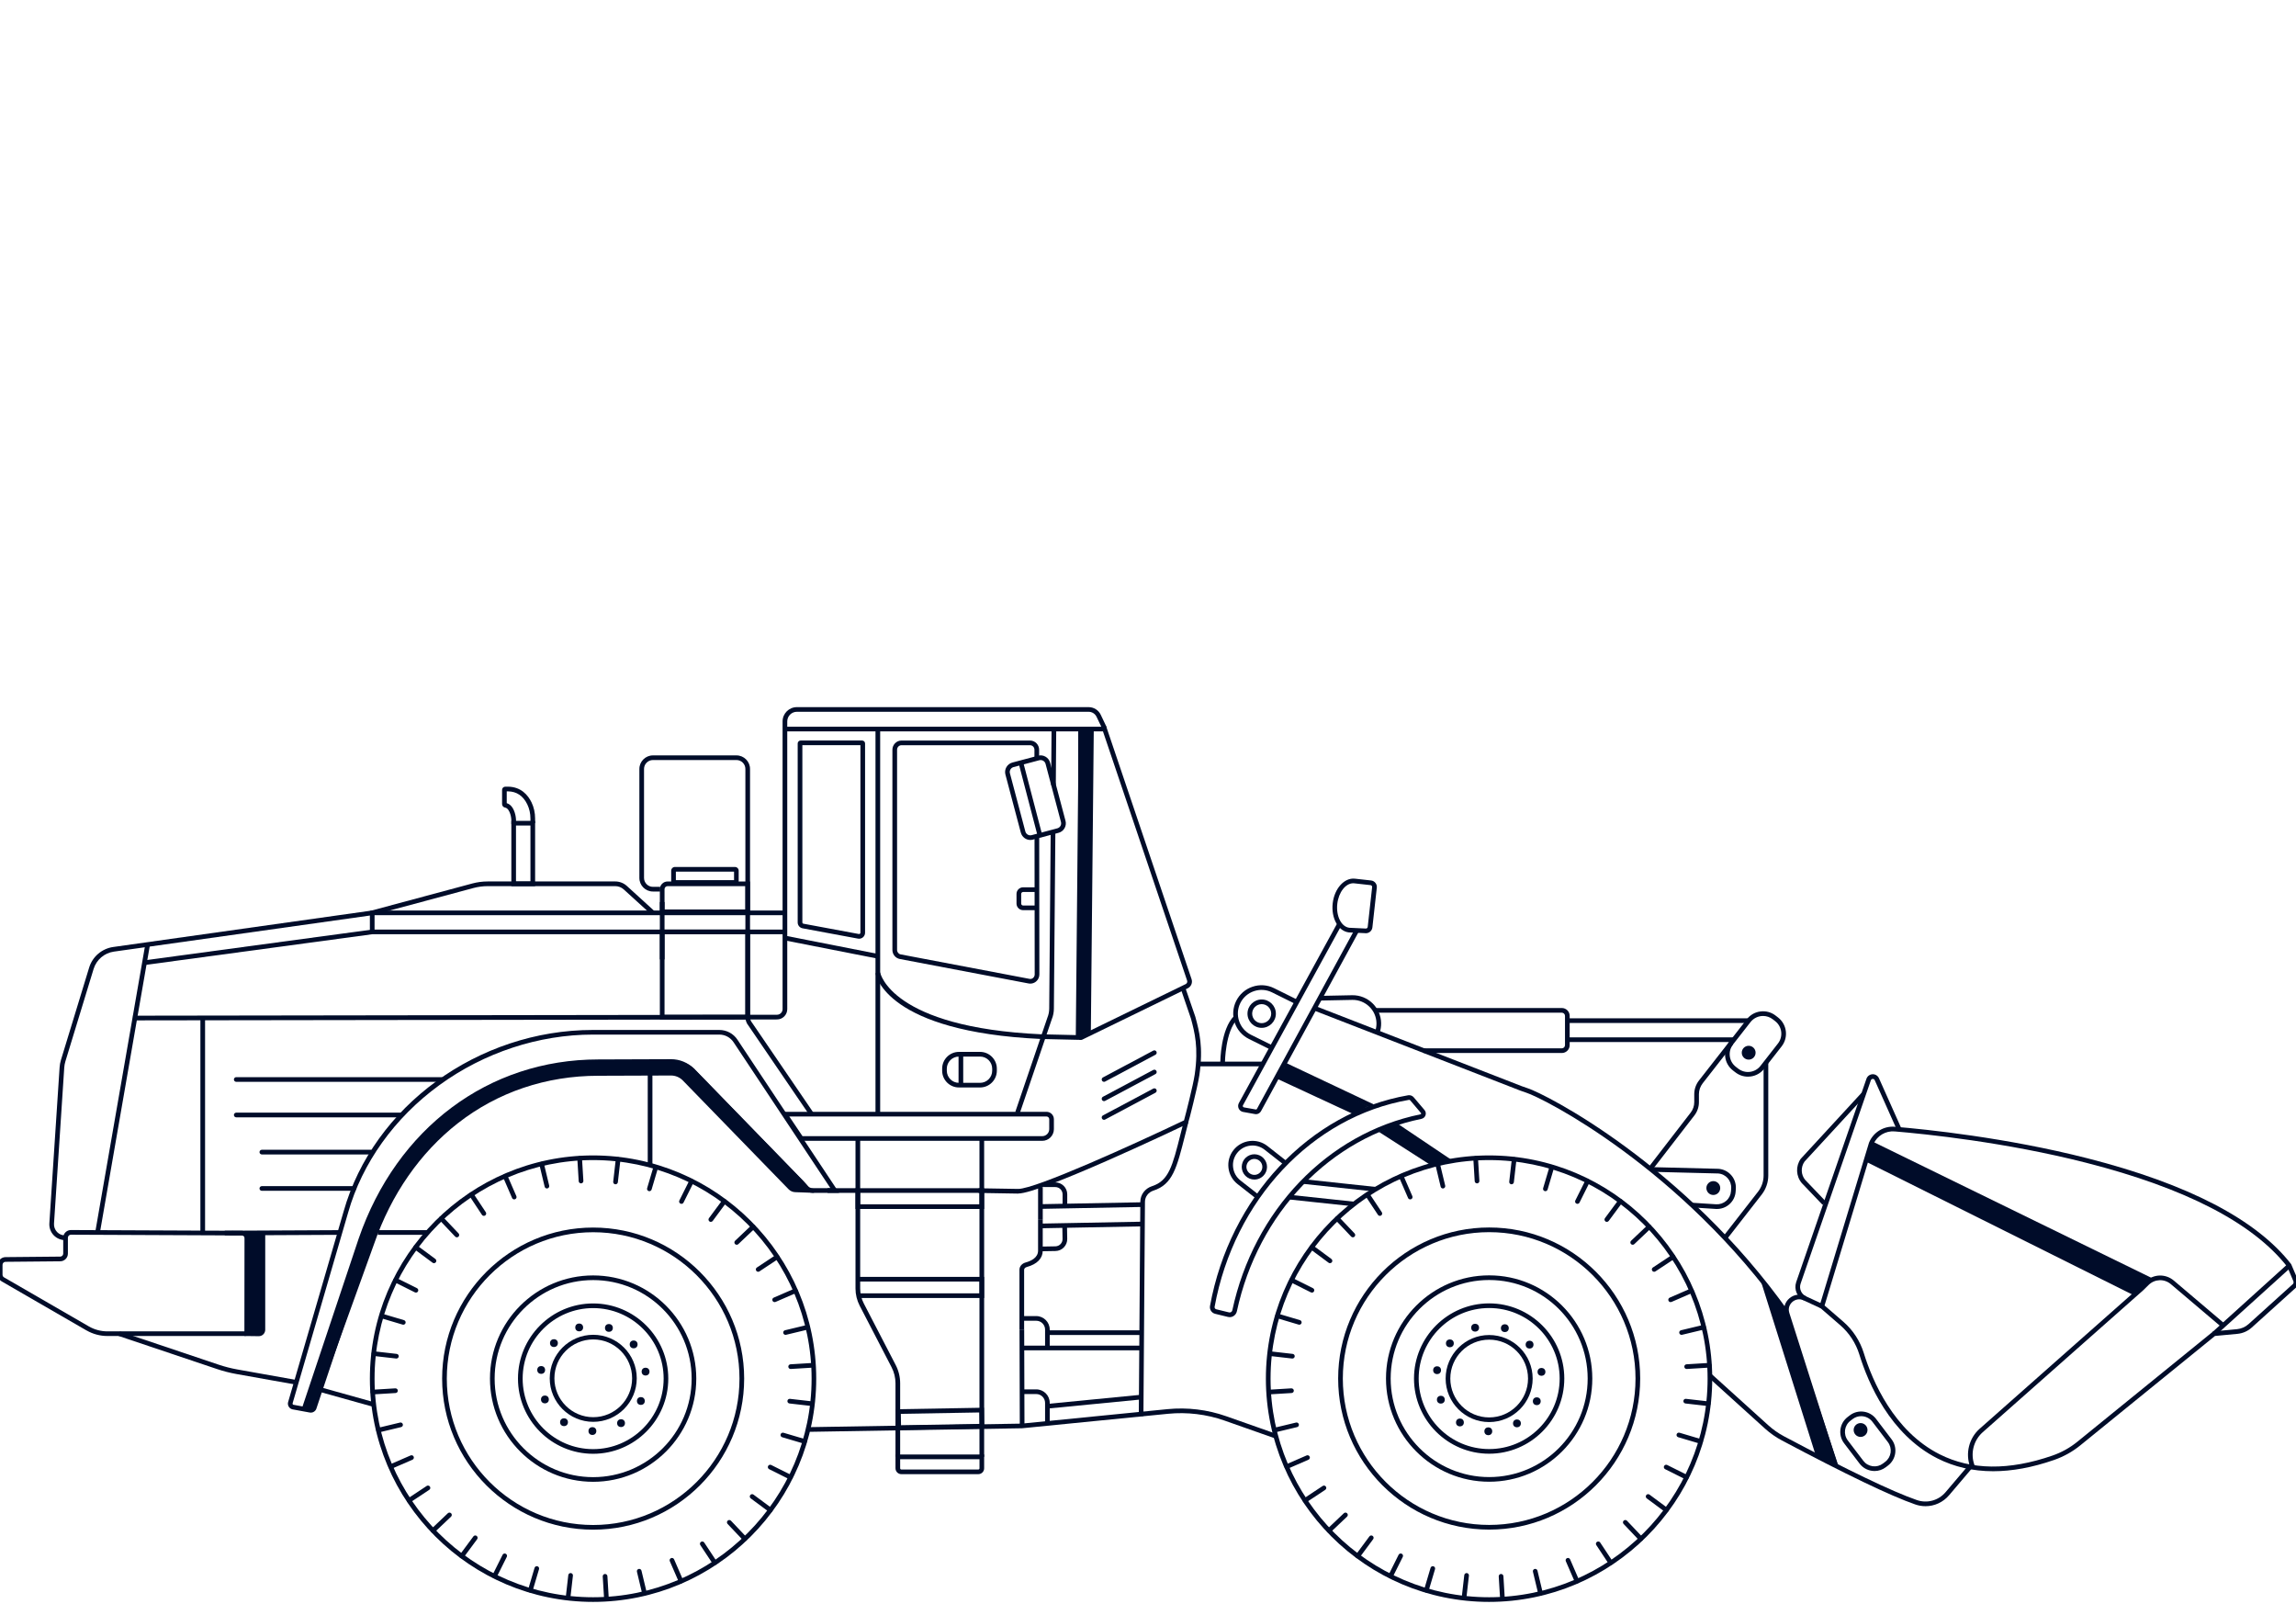 <?xml version="1.0" encoding="UTF-8"?>
<svg id="Layer_1" data-name="Layer 1" xmlns="http://www.w3.org/2000/svg" viewBox="0 0 982 686">
  <defs>
    <style>
      .cls-1 {
        fill: #000c29;
        stroke-width: 0px;
      }
    </style>
  </defs>
  <g>
    <g>
      <path class="cls-1" d="m158.2,589.48c0-52.63,42.82-95.45,95.45-95.45s95.45,42.82,95.45,95.45c0,52.63-42.82,95.45-95.45,95.45s-95.45-42.82-95.45-95.45Zm2,0c0,51.53,41.93,93.46,93.46,93.46,51.53,0,93.46-41.92,93.46-93.46,0-51.53-41.92-93.46-93.46-93.46-51.53,0-93.46,41.92-93.46,93.46Z"/>
      <g>
        <g id="_Radial_Repeat_" data-name="&amp;lt;Radial Repeat&amp;gt;">
          <path class="cls-1" d="m242.95,684.22c.5,0,.93-.38.99-.88l1.1-9.63c.06-.55-.33-1.04-.88-1.1-.54-.07-1.04.33-1.1.88l-1.1,9.63c-.06.55.33,1.04.88,1.1.04,0,.08,0,.11,0Z"/>
        </g>
        <g id="_Radial_Repeat_-2" data-name="&amp;lt;Radial Repeat&amp;gt;">
          <path class="cls-1" d="m259.38,684.66s.04,0,.06,0c.55-.03.97-.51.94-1.06l-.59-9.67c-.03-.55-.51-.96-1.06-.94-.55.03-.97.51-.94,1.06l.59,9.67c.03.53.47.94,1,.94Z"/>
        </g>
        <g id="_Radial_Repeat_-3" data-name="&amp;lt;Radial Repeat&amp;gt;">
          <path class="cls-1" d="m275.65,682.23c.08,0,.16,0,.23-.03.54-.13.87-.67.74-1.2l-2.26-9.42c-.13-.54-.67-.86-1.2-.74-.54.13-.87.67-.74,1.2l2.26,9.42c.11.46.52.77.97.77Z"/>
        </g>
        <g id="_Radial_Repeat_-4" data-name="&amp;lt;Radial Repeat&amp;gt;">
          <path class="cls-1" d="m291.25,677.02c.13,0,.27-.03.4-.08.51-.22.74-.81.52-1.31l-3.86-8.89c-.22-.51-.81-.74-1.31-.52-.51.22-.74.81-.52,1.31l3.86,8.89c.16.38.53.6.92.6Z"/>
        </g>
        <g id="_Radial_Repeat_-5" data-name="&amp;lt;Radial Repeat&amp;gt;">
          <path class="cls-1" d="m305.71,669.17c.19,0,.38-.05.55-.17.46-.3.59-.92.28-1.38l-5.35-8.08c-.3-.46-.92-.59-1.38-.28-.46.3-.59.92-.28,1.38l5.35,8.08c.19.29.51.45.83.45Z"/>
        </g>
        <g id="_Radial_Repeat_-6" data-name="&amp;lt;Radial Repeat&amp;gt;">
          <path class="cls-1" d="m318.58,658.94c.25,0,.49-.09.69-.27.4-.38.42-1.01.04-1.41l-6.67-7.03c-.38-.4-1.01-.42-1.41-.04-.4.38-.42,1.01-.04,1.41l6.67,7.03c.2.21.46.31.72.31Z"/>
        </g>
        <g id="_Radial_Repeat_-7" data-name="&amp;lt;Radial Repeat&amp;gt;">
          <path class="cls-1" d="m329.48,646.63c.31,0,.61-.14.8-.4.33-.44.23-1.07-.21-1.4l-7.79-5.77c-.44-.33-1.07-.24-1.4.21-.33.44-.23,1.07.21,1.4l7.79,5.77c.18.13.39.2.59.2Z"/>
        </g>
        <g id="_Radial_Repeat_-8" data-name="&amp;lt;Radial Repeat&amp;gt;">
          <path class="cls-1" d="m338.08,632.61c.37,0,.72-.2.89-.55.25-.49.05-1.09-.45-1.34l-8.67-4.33c-.49-.25-1.09-.05-1.34.45-.25.49-.05,1.09.45,1.34l8.67,4.33c.14.07.29.11.44.11Z"/>
        </g>
        <g id="_Radial_Repeat_-9" data-name="&amp;lt;Radial Repeat&amp;gt;">
          <path class="cls-1" d="m344.11,617.31c.43,0,.83-.28.96-.71.16-.53-.14-1.08-.67-1.24l-9.29-2.75c-.53-.16-1.08.15-1.24.67s.14,1.08.67,1.24l9.29,2.75c.09.03.19.04.28.04Z"/>
        </g>
        <g id="_Radial_Repeat_-10" data-name="&amp;lt;Radial Repeat&amp;gt;">
          <path class="cls-1" d="m347.4,601.19c.5,0,.93-.38.99-.88.06-.55-.33-1.04-.88-1.1l-9.63-1.1c-.54-.07-1.04.33-1.1.88-.06.55.33,1.04.88,1.1l9.63,1.1s.08,0,.11,0Z"/>
        </g>
        <g id="_Radial_Repeat_-11" data-name="&amp;lt;Radial Repeat&amp;gt;">
          <path class="cls-1" d="m338.16,585.34s.04,0,.06,0l9.67-.59c.55-.03.97-.51.94-1.06-.03-.55-.51-.96-1.06-.94l-9.67.59c-.55.03-.97.51-.94,1.06.03.53.47.94,1,.94Z"/>
        </g>
        <g id="_Radial_Repeat_-12" data-name="&amp;lt;Radial Repeat&amp;gt;">
          <path class="cls-1" d="m335.98,570.75c.08,0,.16,0,.23-.03l9.42-2.26c.54-.13.87-.67.74-1.2-.13-.54-.67-.86-1.2-.74l-9.42,2.26c-.54.13-.87.67-.74,1.2.11.46.52.77.97.77Z"/>
        </g>
        <g id="_Radial_Repeat_-13" data-name="&amp;lt;Radial Repeat&amp;gt;">
          <path class="cls-1" d="m331.31,556.75c.13,0,.27-.03.4-.08l8.89-3.86c.51-.22.74-.81.52-1.31-.22-.51-.81-.74-1.31-.52l-8.89,3.86c-.51.22-.74.81-.52,1.31.16.38.53.6.92.6Z"/>
        </g>
        <g id="_Radial_Repeat_-14" data-name="&amp;lt;Radial Repeat&amp;gt;">
          <path class="cls-1" d="m324.27,543.78c.19,0,.38-.05.55-.17l8.08-5.35c.46-.3.59-.92.28-1.38s-.92-.59-1.38-.28l-8.08,5.35c-.46.3-.59.92-.28,1.38.19.29.51.45.83.45Z"/>
        </g>
        <g id="_Radial_Repeat_-15" data-name="&amp;lt;Radial Repeat&amp;gt;">
          <path class="cls-1" d="m315.09,532.23c.25,0,.49-.09.69-.27l7.03-6.67c.4-.38.42-1.01.04-1.41-.38-.4-1.01-.42-1.41-.04l-7.03,6.67c-.4.38-.42,1.01-.04,1.41.2.21.46.31.72.31Z"/>
        </g>
        <g id="_Radial_Repeat_-16" data-name="&amp;lt;Radial Repeat&amp;gt;">
          <path class="cls-1" d="m304.03,522.44c.31,0,.61-.14.8-.4l5.77-7.79c.33-.44.23-1.07-.21-1.4-.44-.33-1.07-.24-1.4.21l-5.77,7.79c-.33.44-.23,1.07.21,1.4.18.13.39.2.59.2Z"/>
        </g>
        <g id="_Radial_Repeat_-17" data-name="&amp;lt;Radial Repeat&amp;gt;">
          <path class="cls-1" d="m291.46,514.73c.37,0,.72-.2.89-.55l4.33-8.67c.25-.49.05-1.09-.45-1.34-.49-.25-1.09-.04-1.34.45l-4.33,8.67c-.25.49-.05,1.09.45,1.34.14.07.29.11.44.11Z"/>
        </g>
        <g id="_Radial_Repeat_-18" data-name="&amp;lt;Radial Repeat&amp;gt;">
          <path class="cls-1" d="m277.73,509.32c.43,0,.83-.28.96-.71l2.75-9.29c.16-.53-.14-1.08-.67-1.24-.53-.16-1.08.15-1.24.67l-2.75,9.29c-.16.53.14,1.08.67,1.24.09.03.19.04.28.04Z"/>
        </g>
        <g id="_Radial_Repeat_-19" data-name="&amp;lt;Radial Repeat&amp;gt;">
          <path class="cls-1" d="m263.27,506.37c.5,0,.93-.38.99-.88l1.1-9.63c.06-.55-.33-1.04-.88-1.1-.55-.07-1.04.33-1.11.88l-1.1,9.63c-.06.55.33,1.04.88,1.1.04,0,.08,0,.12,0Z"/>
        </g>
        <g id="_Radial_Repeat_-20" data-name="&amp;lt;Radial Repeat&amp;gt;">
          <path class="cls-1" d="m248.51,505.98s.04,0,.06,0c.55-.03.97-.51.94-1.06l-.59-9.67c-.03-.55-.52-.96-1.06-.94-.55.03-.97.51-.94,1.06l.59,9.67c.03.53.47.94,1,.94Z"/>
        </g>
        <g id="_Radial_Repeat_-21" data-name="&amp;lt;Radial Repeat&amp;gt;">
          <path class="cls-1" d="m233.92,508.16c.08,0,.16,0,.23-.03.54-.13.87-.67.74-1.2l-2.26-9.42c-.13-.54-.67-.86-1.2-.74-.54.13-.87.67-.74,1.2l2.26,9.42c.11.46.52.77.97.77Z"/>
        </g>
        <g id="_Radial_Repeat_-22" data-name="&amp;lt;Radial Repeat&amp;gt;">
          <path class="cls-1" d="m219.93,512.83c.13,0,.27-.03.4-.08.51-.22.74-.81.52-1.31l-3.86-8.89c-.22-.51-.81-.74-1.31-.52-.51.22-.74.81-.52,1.31l3.86,8.89c.16.38.53.6.92.6Z"/>
        </g>
        <g id="_Radial_Repeat_-23" data-name="&amp;lt;Radial Repeat&amp;gt;">
          <path class="cls-1" d="m206.95,519.87c.19,0,.38-.05.55-.17.46-.3.59-.92.28-1.38l-5.35-8.08c-.3-.46-.92-.59-1.38-.28-.46.3-.59.92-.28,1.38l5.35,8.08c.19.29.51.45.83.45Z"/>
        </g>
        <g id="_Radial_Repeat_-24" data-name="&amp;lt;Radial Repeat&amp;gt;">
          <path class="cls-1" d="m195.4,529.05c.25,0,.49-.09.69-.27.4-.38.42-1.01.04-1.41l-6.67-7.03c-.38-.4-1.01-.42-1.41-.04-.4.38-.42,1.01-.04,1.41l6.67,7.03c.2.21.46.31.72.31Z"/>
        </g>
        <g id="_Radial_Repeat_-25" data-name="&amp;lt;Radial Repeat&amp;gt;">
          <path class="cls-1" d="m185.62,540.1c.31,0,.61-.14.8-.4.33-.44.23-1.07-.21-1.4l-7.79-5.77c-.44-.33-1.07-.24-1.4.21-.33.44-.23,1.07.21,1.4l7.79,5.77c.18.13.39.2.59.2Z"/>
        </g>
        <g id="_Radial_Repeat_-26" data-name="&amp;lt;Radial Repeat&amp;gt;">
          <path class="cls-1" d="m177.9,552.68c.37,0,.72-.2.89-.55.25-.49.05-1.09-.45-1.34l-8.67-4.33c-.49-.25-1.09-.04-1.34.45-.25.49-.05,1.09.45,1.34l8.67,4.33c.14.07.29.11.44.11Z"/>
        </g>
        <g id="_Radial_Repeat_-27" data-name="&amp;lt;Radial Repeat&amp;gt;">
          <path class="cls-1" d="m172.49,566.41c.43,0,.83-.28.96-.71.16-.53-.14-1.08-.67-1.24l-9.29-2.76c-.53-.16-1.08.15-1.24.67s.14,1.08.67,1.24l9.29,2.76c.09.03.19.04.28.04Z"/>
        </g>
        <g id="_Radial_Repeat_-28" data-name="&amp;lt;Radial Repeat&amp;gt;">
          <path class="cls-1" d="m169.55,580.87c.5,0,.93-.38.99-.88.06-.55-.33-1.04-.88-1.1l-9.63-1.1c-.55-.07-1.04.33-1.11.88-.06.55.33,1.04.88,1.1l9.63,1.1s.08,0,.12,0Z"/>
        </g>
        <g id="_Radial_Repeat_-29" data-name="&amp;lt;Radial Repeat&amp;gt;">
          <path class="cls-1" d="m159.48,596.21s.04,0,.06,0l9.67-.59c.55-.03.97-.51.94-1.06-.03-.55-.52-.95-1.06-.94l-9.67.59c-.55.03-.97.51-.94,1.06.03.53.47.94,1,.94Z"/>
        </g>
        <g id="_Radial_Repeat_-30" data-name="&amp;lt;Radial Repeat&amp;gt;">
          <path class="cls-1" d="m161.91,612.48c.08,0,.16,0,.23-.03l9.42-2.26c.54-.13.87-.67.74-1.2-.13-.54-.67-.86-1.2-.74l-9.42,2.26c-.54.13-.87.67-.74,1.2.11.46.52.77.97.77Z"/>
        </g>
        <g id="_Radial_Repeat_-31" data-name="&amp;lt;Radial Repeat&amp;gt;">
          <path class="cls-1" d="m167.12,628.08c.13,0,.27-.03.4-.08l8.89-3.86c.51-.22.74-.81.52-1.31-.22-.51-.81-.74-1.31-.52l-8.89,3.86c-.51.22-.74.81-.52,1.31.16.38.53.6.92.6Z"/>
        </g>
        <g id="_Radial_Repeat_-32" data-name="&amp;lt;Radial Repeat&amp;gt;">
          <path class="cls-1" d="m174.97,642.53c.19,0,.38-.05.55-.17l8.08-5.35c.46-.3.59-.92.28-1.38-.3-.46-.92-.59-1.38-.28l-8.08,5.35c-.46.3-.59.92-.28,1.38.19.29.51.45.83.45Z"/>
        </g>
        <g id="_Radial_Repeat_-33" data-name="&amp;lt;Radial Repeat&amp;gt;">
          <path class="cls-1" d="m185.2,655.41c.25,0,.49-.09.69-.27l7.03-6.67c.4-.38.42-1.01.04-1.41-.38-.4-1.01-.42-1.41-.04l-7.03,6.67c-.4.38-.42,1.01-.04,1.41.2.21.46.31.72.31Z"/>
        </g>
        <g id="_Radial_Repeat_-34" data-name="&amp;lt;Radial Repeat&amp;gt;">
          <path class="cls-1" d="m197.51,666.31c.31,0,.61-.14.8-.4l5.77-7.79c.33-.44.23-1.07-.21-1.4-.44-.33-1.07-.24-1.4.21l-5.77,7.79c-.33.44-.23,1.07.21,1.4.18.13.39.2.59.2Z"/>
        </g>
        <g id="_Radial_Repeat_-35" data-name="&amp;lt;Radial Repeat&amp;gt;">
          <path class="cls-1" d="m211.53,674.9c.37,0,.72-.2.89-.55l4.33-8.67c.25-.49.05-1.09-.45-1.34-.49-.25-1.09-.05-1.34.45l-4.33,8.67c-.25.49-.05,1.09.45,1.34.14.07.29.11.44.11Z"/>
        </g>
        <g id="_Radial_Repeat_-36" data-name="&amp;lt;Radial Repeat&amp;gt;">
          <path class="cls-1" d="m226.83,680.94c.43,0,.83-.28.96-.71l2.75-9.29c.16-.53-.14-1.08-.67-1.24-.53-.16-1.08.15-1.24.67l-2.75,9.29c-.16.53.14,1.08.67,1.24.09.03.19.04.28.04Z"/>
        </g>
      </g>
    </g>
    <g>
      <path class="cls-1" d="m221.54,589.46c0-17.72,14.42-32.14,32.14-32.14,17.72,0,32.14,14.42,32.14,32.14,0,17.72-14.42,32.14-32.14,32.14-17.72,0-32.14-14.42-32.14-32.14Zm2,0c0,16.62,13.52,30.15,30.15,30.15s30.15-13.52,30.15-30.15c0-16.62-13.52-30.15-30.15-30.15s-30.15,13.52-30.15,30.15Z"/>
      <path class="cls-1" d="m235.12,589.33c0-10.26,8.35-18.61,18.61-18.61,10.26,0,18.61,8.35,18.61,18.61s-8.35,18.61-18.61,18.61c-10.26,0-18.61-8.35-18.61-18.61Zm2,0c0,9.16,7.45,16.62,16.62,16.62,9.16,0,16.62-7.45,16.62-16.62s-7.45-16.62-16.62-16.62-16.62,7.45-16.62,16.62Z"/>
      <g>
        <g id="_Radial_Repeat_-37" data-name="&amp;lt;Radial Repeat&amp;gt;">
          <circle class="cls-1" cx="253.37" cy="611.88" r="1.68"/>
        </g>
        <g id="_Radial_Repeat_-38" data-name="&amp;lt;Radial Repeat&amp;gt;">
          <circle class="cls-1" cx="265.62" cy="608.5" r="1.68"/>
        </g>
        <g id="_Radial_Repeat_-39" data-name="&amp;lt;Radial Repeat&amp;gt;">
          <circle class="cls-1" cx="274.1" cy="599.03" r="1.68"/>
        </g>
        <g id="_Radial_Repeat_-40" data-name="&amp;lt;Radial Repeat&amp;gt;">
          <circle class="cls-1" cx="276.11" cy="586.47" r="1.68"/>
        </g>
        <g id="_Radial_Repeat_-41" data-name="&amp;lt;Radial Repeat&amp;gt;">
          <circle class="cls-1" cx="271.01" cy="574.83" r="1.68"/>
        </g>
        <g id="_Radial_Repeat_-42" data-name="&amp;lt;Radial Repeat&amp;gt;">
          <circle class="cls-1" cx="260.43" cy="567.79" r="1.68"/>
        </g>
        <g id="_Radial_Repeat_-43" data-name="&amp;lt;Radial Repeat&amp;gt;">
          <circle class="cls-1" cx="247.72" cy="567.58" r="1.68"/>
        </g>
        <g id="_Radial_Repeat_-44" data-name="&amp;lt;Radial Repeat&amp;gt;">
          <circle class="cls-1" cx="236.92" cy="574.28" r="1.68"/>
        </g>
        <g id="_Radial_Repeat_-45" data-name="&amp;lt;Radial Repeat&amp;gt;">
          <circle class="cls-1" cx="231.46" cy="585.76" r="1.68"/>
        </g>
        <g id="_Radial_Repeat_-46" data-name="&amp;lt;Radial Repeat&amp;gt;">
          <circle class="cls-1" cx="233.06" cy="598.37" r="1.68"/>
        </g>
        <g id="_Radial_Repeat_-47" data-name="&amp;lt;Radial Repeat&amp;gt;">
          <circle class="cls-1" cx="241.23" cy="608.1" r="1.68"/>
        </g>
      </g>
      <path class="cls-1" d="m209.56,589.46c0-24.33,19.79-44.12,44.12-44.12s44.12,19.79,44.12,44.12c0,24.33-19.79,44.12-44.12,44.12s-44.12-19.79-44.12-44.12Zm2,0c0,23.23,18.9,42.13,42.13,42.13s42.13-18.9,42.13-42.13c0-23.23-18.9-42.13-42.13-42.13s-42.13,18.9-42.13,42.13Z"/>
    </g>
    <path class="cls-1" d="m189.1,589.46c0-35.61,28.97-64.59,64.59-64.59,35.61,0,64.59,28.97,64.59,64.59,0,35.61-28.97,64.59-64.59,64.59-35.61,0-64.59-28.97-64.59-64.59Zm2,0c0,34.51,28.08,62.59,62.59,62.59,34.51,0,62.59-28.08,62.59-62.59,0-34.51-28.08-62.59-62.59-62.59-34.51,0-62.59,28.08-62.59,62.59Z"/>
  </g>
  <g>
    <g>
      <path class="cls-1" d="m541.42,589.48c0-52.63,42.82-95.45,95.45-95.45,52.63,0,95.45,42.82,95.45,95.45s-42.82,95.45-95.45,95.45-95.45-42.82-95.45-95.45Zm2,0c0,51.53,41.92,93.46,93.46,93.46,51.53,0,93.46-41.92,93.46-93.46,0-51.53-41.92-93.46-93.46-93.46-51.53,0-93.46,41.92-93.46,93.46Z"/>
      <g>
        <g id="_Radial_Repeat_-48" data-name="&amp;lt;Radial Repeat&amp;gt;">
          <path class="cls-1" d="m626.17,684.22c.5,0,.93-.38.99-.88l1.1-9.63c.06-.55-.33-1.04-.88-1.1-.54-.07-1.04.33-1.11.88l-1.1,9.63c-.06.55.33,1.04.88,1.1.04,0,.08,0,.12,0Z"/>
        </g>
        <g id="_Radial_Repeat_-49" data-name="&amp;lt;Radial Repeat&amp;gt;">
          <path class="cls-1" d="m642.6,684.66s.04,0,.06,0c.55-.03.97-.51.94-1.06l-.59-9.67c-.03-.55-.52-.96-1.06-.94-.55.03-.97.51-.94,1.06l.59,9.67c.03.53.47.94,1,.94Z"/>
        </g>
        <g id="_Radial_Repeat_-50" data-name="&amp;lt;Radial Repeat&amp;gt;">
          <path class="cls-1" d="m658.87,682.23c.08,0,.16,0,.23-.03.54-.13.87-.67.74-1.2l-2.26-9.42c-.13-.54-.67-.86-1.2-.74-.54.13-.87.67-.74,1.2l2.26,9.42c.11.46.52.77.97.77Z"/>
        </g>
        <g id="_Radial_Repeat_-51" data-name="&amp;lt;Radial Repeat&amp;gt;">
          <path class="cls-1" d="m674.47,677.02c.13,0,.27-.03.4-.08.51-.22.74-.81.52-1.31l-3.86-8.89c-.22-.51-.81-.74-1.31-.52-.51.22-.74.81-.52,1.31l3.86,8.89c.16.38.53.6.92.6Z"/>
        </g>
        <g id="_Radial_Repeat_-52" data-name="&amp;lt;Radial Repeat&amp;gt;">
          <path class="cls-1" d="m688.92,669.17c.19,0,.38-.05.55-.17.46-.3.59-.92.28-1.38l-5.35-8.08c-.3-.46-.92-.59-1.38-.28-.46.3-.59.92-.28,1.38l5.35,8.08c.19.29.51.45.83.45Z"/>
        </g>
        <g id="_Radial_Repeat_-53" data-name="&amp;lt;Radial Repeat&amp;gt;">
          <path class="cls-1" d="m701.8,658.94c.25,0,.49-.09.69-.27.4-.38.42-1.01.04-1.41l-6.67-7.03c-.38-.4-1.01-.42-1.41-.04-.4.38-.42,1.01-.04,1.41l6.67,7.03c.2.21.46.31.72.31Z"/>
        </g>
        <g id="_Radial_Repeat_-54" data-name="&amp;lt;Radial Repeat&amp;gt;">
          <path class="cls-1" d="m712.7,646.63c.31,0,.61-.14.8-.4.33-.44.23-1.07-.21-1.4l-7.79-5.77c-.44-.33-1.07-.24-1.4.21-.33.44-.23,1.07.21,1.4l7.79,5.77c.18.13.39.2.59.2Z"/>
        </g>
        <g id="_Radial_Repeat_-55" data-name="&amp;lt;Radial Repeat&amp;gt;">
          <path class="cls-1" d="m721.3,632.61c.37,0,.72-.2.89-.55.25-.49.05-1.09-.45-1.34l-8.67-4.33c-.49-.25-1.09-.05-1.34.45s-.05,1.09.45,1.34l8.67,4.33c.14.07.29.11.44.11Z"/>
        </g>
        <g id="_Radial_Repeat_-56" data-name="&amp;lt;Radial Repeat&amp;gt;">
          <path class="cls-1" d="m727.33,617.31c.43,0,.83-.28.96-.71.16-.53-.14-1.08-.67-1.24l-9.29-2.76c-.53-.16-1.08.15-1.24.67s.14,1.08.67,1.24l9.29,2.76c.09.03.19.04.28.04Z"/>
        </g>
        <g id="_Radial_Repeat_-57" data-name="&amp;lt;Radial Repeat&amp;gt;">
          <path class="cls-1" d="m730.61,601.19c.5,0,.93-.38.99-.88.06-.55-.33-1.04-.88-1.1l-9.63-1.1c-.55-.07-1.04.33-1.1.88-.06.55.33,1.04.88,1.1l9.63,1.1s.08,0,.11,0Z"/>
        </g>
        <g id="_Radial_Repeat_-58" data-name="&amp;lt;Radial Repeat&amp;gt;">
          <path class="cls-1" d="m721.38,585.34s.04,0,.06,0l9.67-.59c.55-.03.97-.51.94-1.06-.03-.55-.51-.96-1.06-.94l-9.67.59c-.55.03-.97.51-.94,1.06.03.53.47.94,1,.94Z"/>
        </g>
        <g id="_Radial_Repeat_-59" data-name="&amp;lt;Radial Repeat&amp;gt;">
          <path class="cls-1" d="m719.2,570.75c.08,0,.16,0,.23-.03l9.42-2.26c.54-.13.87-.67.74-1.2-.13-.54-.67-.86-1.2-.74l-9.42,2.26c-.54.13-.87.67-.74,1.2.11.46.52.77.97.77Z"/>
        </g>
        <g id="_Radial_Repeat_-60" data-name="&amp;lt;Radial Repeat&amp;gt;">
          <path class="cls-1" d="m714.52,556.75c.13,0,.27-.03.4-.08l8.89-3.86c.51-.22.74-.81.52-1.31-.22-.51-.81-.74-1.31-.52l-8.89,3.86c-.51.22-.74.81-.52,1.31.16.38.53.6.92.6Z"/>
        </g>
        <g id="_Radial_Repeat_-61" data-name="&amp;lt;Radial Repeat&amp;gt;">
          <path class="cls-1" d="m707.49,543.78c.19,0,.38-.05.55-.17l8.08-5.34c.46-.3.59-.92.28-1.38-.3-.46-.92-.59-1.38-.28l-8.08,5.34c-.46.3-.59.92-.28,1.38.19.29.51.45.83.45Z"/>
        </g>
        <g id="_Radial_Repeat_-62" data-name="&amp;lt;Radial Repeat&amp;gt;">
          <path class="cls-1" d="m698.3,532.23c.25,0,.49-.09.69-.27l7.03-6.67c.4-.38.42-1.01.04-1.41-.38-.4-1.01-.42-1.41-.04l-7.03,6.67c-.4.38-.42,1.01-.04,1.41.2.21.46.31.72.31Z"/>
        </g>
        <g id="_Radial_Repeat_-63" data-name="&amp;lt;Radial Repeat&amp;gt;">
          <path class="cls-1" d="m687.25,522.44c.31,0,.61-.14.8-.4l5.77-7.79c.33-.44.23-1.07-.21-1.4-.44-.33-1.07-.24-1.4.21l-5.77,7.79c-.33.44-.23,1.07.21,1.4.18.13.39.2.59.2Z"/>
        </g>
        <g id="_Radial_Repeat_-64" data-name="&amp;lt;Radial Repeat&amp;gt;">
          <path class="cls-1" d="m674.67,514.73c.37,0,.72-.2.89-.55l4.33-8.67c.25-.49.05-1.09-.45-1.34-.49-.25-1.09-.04-1.34.45l-4.33,8.67c-.25.49-.05,1.09.45,1.34.14.07.29.11.44.11Z"/>
        </g>
        <g id="_Radial_Repeat_-65" data-name="&amp;lt;Radial Repeat&amp;gt;">
          <path class="cls-1" d="m660.95,509.32c.43,0,.83-.28.96-.71l2.75-9.29c.16-.53-.14-1.08-.67-1.24-.53-.16-1.08.15-1.24.67l-2.75,9.29c-.16.53.14,1.08.67,1.24.09.03.19.04.28.04Z"/>
        </g>
        <g id="_Radial_Repeat_-66" data-name="&amp;lt;Radial Repeat&amp;gt;">
          <path class="cls-1" d="m646.49,506.37c.5,0,.93-.38.99-.88l1.1-9.63c.06-.55-.33-1.04-.88-1.1-.54-.07-1.04.33-1.1.88l-1.1,9.63c-.06.55.33,1.04.88,1.1.04,0,.08,0,.11,0Z"/>
        </g>
        <g id="_Radial_Repeat_-67" data-name="&amp;lt;Radial Repeat&amp;gt;">
          <path class="cls-1" d="m631.73,505.98s.04,0,.06,0c.55-.03.97-.51.94-1.06l-.59-9.67c-.03-.55-.51-.96-1.06-.94-.55.03-.97.51-.94,1.06l.59,9.67c.03.53.47.94,1,.94Z"/>
        </g>
        <g id="_Radial_Repeat_-68" data-name="&amp;lt;Radial Repeat&amp;gt;">
          <path class="cls-1" d="m617.14,508.16c.08,0,.16,0,.23-.03.54-.13.87-.67.74-1.2l-2.26-9.42c-.13-.54-.67-.86-1.2-.74-.54.13-.87.67-.74,1.2l2.26,9.42c.11.46.52.77.97.77Z"/>
        </g>
        <g id="_Radial_Repeat_-69" data-name="&amp;lt;Radial Repeat&amp;gt;">
          <path class="cls-1" d="m603.14,512.83c.13,0,.27-.03.4-.08.51-.22.74-.81.52-1.31l-3.86-8.89c-.22-.51-.81-.74-1.31-.52-.51.22-.74.81-.52,1.31l3.86,8.89c.16.38.53.6.92.6Z"/>
        </g>
        <g id="_Radial_Repeat_-70" data-name="&amp;lt;Radial Repeat&amp;gt;">
          <path class="cls-1" d="m590.17,519.87c.19,0,.38-.05.55-.17.46-.3.59-.92.28-1.38l-5.35-8.08c-.3-.46-.92-.59-1.38-.28-.46.3-.59.92-.28,1.38l5.35,8.08c.19.29.51.45.83.45Z"/>
        </g>
        <g id="_Radial_Repeat_-71" data-name="&amp;lt;Radial Repeat&amp;gt;">
          <path class="cls-1" d="m578.62,529.05c.25,0,.49-.09.69-.27.4-.38.42-1.01.04-1.41l-6.67-7.03c-.38-.4-1.01-.42-1.41-.04-.4.38-.42,1.01-.04,1.41l6.67,7.03c.2.21.46.31.72.31Z"/>
        </g>
        <g id="_Radial_Repeat_-72" data-name="&amp;lt;Radial Repeat&amp;gt;">
          <path class="cls-1" d="m568.84,540.1c.31,0,.61-.14.8-.4.33-.44.23-1.07-.21-1.4l-7.79-5.77c-.44-.33-1.07-.24-1.4.21-.33.44-.23,1.07.21,1.4l7.79,5.77c.18.13.39.2.59.2Z"/>
        </g>
        <g id="_Radial_Repeat_-73" data-name="&amp;lt;Radial Repeat&amp;gt;">
          <path class="cls-1" d="m561.12,552.68c.37,0,.72-.2.89-.55.25-.49.05-1.09-.45-1.34l-8.67-4.33c-.49-.25-1.09-.04-1.34.45-.25.49-.05,1.09.45,1.34l8.67,4.33c.14.07.29.11.44.11Z"/>
        </g>
        <g id="_Radial_Repeat_-74" data-name="&amp;lt;Radial Repeat&amp;gt;">
          <path class="cls-1" d="m555.71,566.41c.43,0,.83-.28.96-.71.16-.53-.14-1.08-.67-1.24l-9.29-2.76c-.53-.16-1.08.15-1.24.67-.16.53.14,1.08.67,1.24l9.29,2.76c.09.03.19.04.28.04Z"/>
        </g>
        <g id="_Radial_Repeat_-75" data-name="&amp;lt;Radial Repeat&amp;gt;">
          <path class="cls-1" d="m552.76,580.87c.5,0,.93-.38.99-.88.06-.55-.33-1.04-.88-1.1l-9.63-1.1c-.55-.07-1.04.33-1.11.88-.06.55.33,1.04.88,1.1l9.63,1.1s.08,0,.12,0Z"/>
        </g>
        <g id="_Radial_Repeat_-76" data-name="&amp;lt;Radial Repeat&amp;gt;">
          <path class="cls-1" d="m542.7,596.21s.04,0,.06,0l9.67-.59c.55-.03.97-.51.94-1.06s-.52-.95-1.06-.94l-9.67.59c-.55.03-.97.51-.94,1.06.03.53.47.94,1,.94Z"/>
        </g>
        <g id="_Radial_Repeat_-77" data-name="&amp;lt;Radial Repeat&amp;gt;">
          <path class="cls-1" d="m545.13,612.48c.08,0,.16,0,.23-.03l9.42-2.26c.54-.13.87-.67.74-1.2-.13-.54-.67-.86-1.2-.74l-9.42,2.26c-.54.13-.87.67-.74,1.2.11.46.52.77.97.77Z"/>
        </g>
        <g id="_Radial_Repeat_-78" data-name="&amp;lt;Radial Repeat&amp;gt;">
          <path class="cls-1" d="m550.34,628.08c.13,0,.27-.03.4-.08l8.89-3.86c.51-.22.74-.81.52-1.31-.22-.51-.81-.74-1.31-.52l-8.89,3.86c-.51.22-.74.81-.52,1.31.16.38.53.6.92.6Z"/>
        </g>
        <g id="_Radial_Repeat_-79" data-name="&amp;lt;Radial Repeat&amp;gt;">
          <path class="cls-1" d="m558.18,642.53c.19,0,.38-.05.55-.17l8.08-5.34c.46-.3.59-.92.28-1.38-.3-.46-.92-.59-1.38-.28l-8.08,5.34c-.46.3-.59.92-.28,1.38.19.29.51.45.83.45Z"/>
        </g>
        <g id="_Radial_Repeat_-80" data-name="&amp;lt;Radial Repeat&amp;gt;">
          <path class="cls-1" d="m568.42,655.41c.25,0,.49-.09.69-.27l7.03-6.67c.4-.38.42-1.01.04-1.41-.38-.4-1.01-.42-1.41-.04l-7.03,6.67c-.4.38-.42,1.01-.04,1.41.2.21.46.31.72.31Z"/>
        </g>
        <g id="_Radial_Repeat_-81" data-name="&amp;lt;Radial Repeat&amp;gt;">
          <path class="cls-1" d="m580.73,666.31c.31,0,.61-.14.8-.4l5.77-7.79c.33-.44.23-1.07-.21-1.4-.44-.33-1.07-.24-1.4.21l-5.77,7.79c-.33.44-.23,1.07.21,1.4.18.13.39.2.59.2Z"/>
        </g>
        <g id="_Radial_Repeat_-82" data-name="&amp;lt;Radial Repeat&amp;gt;">
          <path class="cls-1" d="m594.75,674.9c.37,0,.72-.2.89-.55l4.33-8.67c.25-.49.05-1.09-.45-1.34-.49-.25-1.09-.05-1.34.45l-4.33,8.67c-.25.49-.05,1.09.45,1.34.14.07.29.11.44.11Z"/>
        </g>
        <g id="_Radial_Repeat_-83" data-name="&amp;lt;Radial Repeat&amp;gt;">
          <path class="cls-1" d="m610.05,680.94c.43,0,.83-.28.96-.71l2.75-9.29c.16-.53-.14-1.08-.67-1.24-.53-.16-1.08.15-1.24.67l-2.75,9.29c-.16.53.14,1.08.67,1.24.09.03.19.04.28.04Z"/>
        </g>
      </g>
    </g>
    <g>
      <path class="cls-1" d="m604.77,589.43c0-17.72,14.42-32.14,32.14-32.14s32.14,14.42,32.14,32.14c0,17.72-14.42,32.14-32.14,32.14-17.72,0-32.14-14.42-32.14-32.14Zm2,0c0,16.62,13.52,30.15,30.15,30.15,16.62,0,30.15-13.52,30.15-30.15,0-16.62-13.52-30.15-30.15-30.15s-30.15,13.52-30.15,30.15Z"/>
      <path class="cls-1" d="m618.3,589.43c0-10.26,8.35-18.61,18.61-18.61,10.26,0,18.61,8.35,18.61,18.61s-8.35,18.61-18.61,18.61c-10.26,0-18.61-8.35-18.61-18.61Zm2,0c0,9.16,7.45,16.62,16.62,16.62s16.62-7.45,16.62-16.62-7.45-16.62-16.62-16.62c-9.16,0-16.62,7.45-16.62,16.62Z"/>
      <g>
        <g id="_Radial_Repeat_-84" data-name="&amp;lt;Radial Repeat&amp;gt;">
          <circle class="cls-1" cx="636.55" cy="611.98" r="1.68"/>
        </g>
        <g id="_Radial_Repeat_-85" data-name="&amp;lt;Radial Repeat&amp;gt;">
          <circle class="cls-1" cx="648.8" cy="608.6" r="1.68"/>
        </g>
        <g id="_Radial_Repeat_-86" data-name="&amp;lt;Radial Repeat&amp;gt;">
          <circle class="cls-1" cx="657.28" cy="599.13" r="1.68"/>
        </g>
        <g id="_Radial_Repeat_-87" data-name="&amp;lt;Radial Repeat&amp;gt;">
          <circle class="cls-1" cx="659.29" cy="586.58" r="1.68"/>
        </g>
        <g id="_Radial_Repeat_-88" data-name="&amp;lt;Radial Repeat&amp;gt;">
          <circle class="cls-1" cx="654.2" cy="574.93" r="1.68"/>
        </g>
        <g id="_Radial_Repeat_-89" data-name="&amp;lt;Radial Repeat&amp;gt;">
          <circle class="cls-1" cx="643.62" cy="567.89" r="1.68"/>
        </g>
        <g id="_Radial_Repeat_-90" data-name="&amp;lt;Radial Repeat&amp;gt;">
          <circle class="cls-1" cx="630.91" cy="567.69" r="1.68"/>
        </g>
        <g id="_Radial_Repeat_-91" data-name="&amp;lt;Radial Repeat&amp;gt;">
          <circle class="cls-1" cx="620.11" cy="574.38" r="1.68"/>
        </g>
        <g id="_Radial_Repeat_-92" data-name="&amp;lt;Radial Repeat&amp;gt;">
          <circle class="cls-1" cx="614.64" cy="585.86" r="1.68"/>
        </g>
        <g id="_Radial_Repeat_-93" data-name="&amp;lt;Radial Repeat&amp;gt;">
          <circle class="cls-1" cx="616.25" cy="598.47" r="1.68"/>
        </g>
        <g id="_Radial_Repeat_-94" data-name="&amp;lt;Radial Repeat&amp;gt;">
          <circle class="cls-1" cx="624.41" cy="608.21" r="1.68"/>
        </g>
      </g>
      <path class="cls-1" d="m592.79,589.43c0-24.33,19.79-44.12,44.12-44.12,24.33,0,44.12,19.79,44.12,44.12,0,24.33-19.79,44.12-44.12,44.12s-44.12-19.79-44.12-44.12Zm2,0c0,23.23,18.9,42.13,42.13,42.13,23.23,0,42.13-18.9,42.13-42.13,0-23.23-18.9-42.13-42.13-42.13-23.23,0-42.13,18.9-42.13,42.13Z"/>
    </g>
    <path class="cls-1" d="m572.33,589.43c0-35.61,28.97-64.59,64.59-64.59s64.59,28.97,64.59,64.59-28.97,64.59-64.59,64.59-64.59-28.97-64.59-64.59Zm2,0c0,34.51,28.08,62.59,62.59,62.59s62.59-28.08,62.59-62.59c0-34.51-28.08-62.59-62.59-62.59s-62.59,28.08-62.59,62.59Z"/>
  </g>
  <path class="cls-1" d="m132.36,603.94l-7.33-1.35c-.68-.17-1.26-.62-1.59-1.24-.33-.61-.4-1.35-.18-1.97l23.71-81.43c12.71-44.95,57.55-77.57,106.62-77.57h54.05c3.14,0,6.05,1.56,7.78,4.18l43.48,65.48h-10.78c-2.76,0-3.63-1.01-4.82-2.4-.31-.36-.66-.77-1.1-1.22l-46.49-47.81c-1.82-1.79-4.23-2.75-6.78-2.76l-31.05.11c-44.94,0-82.58,28.19-98.23,73.57l-24.36,72.83c-.37,1.02-1.34,1.65-2.34,1.65-.19,0-.38-.02-.57-.07Zm164.75-146.74l46.51,47.82c.47.49.85.92,1.19,1.31,1.1,1.27,1.46,1.7,3.31,1.7h7.06s-41.42-62.38-41.42-62.38c-1.36-2.06-3.64-3.29-6.11-3.29h-54.05c-23.19,0-46.52,7.68-65.68,21.61-19.16,13.93-33.02,33.29-39.03,54.52l-23.73,81.48c-.06.19,0,.34.04.42.04.08.14.21.26.24l7.33,1.35c.26.06.52-.07.61-.3l24.35-72.81c15.94-46.22,54.31-74.93,100.12-74.93l31.05-.11h.05c3.07,0,5.96,1.19,8.16,3.35Z"/>
  <path class="cls-1" d="m134.32,603.01l25.69-71.17c7.29-21.14,19.7-39,35.86-51.61,16.98-13.25,37.73-20.26,60.01-20.26l31.06-.11h.03c1.88,0,3.66.73,5,2.05l45.3,46.58c.74.76,1.75,1.21,2.81,1.25l8.22.3c-.55,0-2.9-3.03-2.9-3.03-.07-.06-.41-.46-.68-.77-.36-.42-.77-.9-1.29-1.43l-46.51-47.82c-2.71-2.67-6.22-4.11-9.95-4.11h-.05s-31.05.11-31.05.11c-46.9,0-86.17,29.35-102.47,76.61l-24.36,72.84,5.28.58Z"/>
  <path class="cls-1" d="m525.2,563.09l-5.49-1.34c-1.5-.37-2.46-1.84-2.19-3.36,8.52-46.55,42.57-82.75,84.73-90.08.9-.16,1.82.18,2.41.88l4.6,5.42c.54.63.7,1.48.43,2.26-.27.79-.93,1.36-1.75,1.53-38.93,7.96-69.91,40.26-78.93,82.28-.18.84-.68,1.56-1.41,2.02-.5.32-1.07.48-1.65.48-.25,0-.5-.03-.75-.09Zm77.39-92.81c-41.33,7.18-74.73,42.74-83.1,88.47-.09.48.22.94.7,1.06l5.49,1.34c.3.07.6.02.86-.14.27-.17.45-.43.52-.74,9.19-42.8,40.77-75.7,80.48-83.82.17-.04.24-.16.27-.23.03-.08.04-.2-.06-.32l-4.6-5.42c-.11-.13-.28-.21-.45-.21-.03,0-.06,0-.1,0Z"/>
  <path class="cls-1" d="m383.24,602.56l37.6-.66.16,8.88-37.6.66-.16-8.88Zm35.64,1.37l-33.6.59.09,4.89,33.6-.59-.09-4.89Z"/>
  <path class="cls-1" d="m545.32,615l.66-1.88-21.56-7.59c-7.98-2.81-16.64-3.85-25.05-3.02l-62.34,6.19-90.92,1.51.03,2,91-1.52,62.42-6.19c8.13-.81,16.49.2,24.19,2.91l21.56,7.59Z"/>
  <path class="cls-1" d="m383,627.82v-5.91h37.92v5.91c0,1.38-1.12,2.49-2.49,2.49h-32.93c-1.38,0-2.49-1.12-2.49-2.49Zm2-3.91v3.91c0,.27.22.5.5.5h32.93c.28,0,.5-.22.5-.5v-3.91s-33.93,0-33.93,0Z"/>
  <polygon class="cls-1" points="367.27 554.99 420.92 554.99 420.92 545.96 367.27 545.96 367.27 547.95 418.92 547.95 418.92 553 367.27 553 367.27 554.99"/>
  <path class="cls-1" d="m365.9,508.04h55.02v8.88h-55.02v-8.88Zm53.02,2h-51.03s0,4.89,0,4.89h51.03s0-4.89,0-4.89Z"/>
  <rect class="cls-1" x="147.34" y="584.82" width="2" height="25.05" transform="translate(-466.89 579.46) rotate(-74.39)"/>
  <path class="cls-1" d="m126.94,592.1l.35-1.96-25.79-4.6c-2.7-.48-5.39-1.17-8-2.05l-42.19-14.18-.64,1.89,42.19,14.18c2.7.91,5.49,1.62,8.29,2.12l25.79,4.6Z"/>
  <path class="cls-1" d="m36.98,568.85L.72,547.89c-1.01-.59-1.64-1.68-1.64-2.85v-4.24c0-1.8,1.46-3.27,3.26-3.29l23.42-.22c.71,0,1.28-.59,1.28-1.29v-6.78c0-.88.34-1.71.97-2.33.62-.62,1.44-.96,2.32-.96h.02l73.05.32c1.81,0,3.28,1.48,3.28,3.29v39.8c0,1.05-.85,1.9-1.9,1.9h-58.85c-3.13,0-6.23-.83-8.94-2.4Zm67.69-39.31c0-.71-.58-1.29-1.29-1.29l-73.05-.32h0c-.34,0-.67.13-.91.38-.25.24-.38.57-.38.92v6.78c0,1.8-1.46,3.27-3.26,3.29l-23.42.22c-.71,0-1.28.59-1.28,1.29v4.24c0,.46.25.89.65,1.12l36.26,20.96c2.41,1.39,5.16,2.13,7.94,2.13h58.75s0-39.71,0-39.71Z"/>
  <rect class="cls-1" x="418.92" y="487.1" width="2" height="135.81"/>
  <path class="cls-1" d="m383,622.91h2s0-31.46,0-31.46c0-2.7-.66-5.4-1.9-7.79l-13.64-26.31c-1.02-1.96-1.56-4.17-1.56-6.38v-64.18s-2,0-2,0v64.18c0,2.53.62,5.05,1.78,7.3l13.64,26.31c1.1,2.12,1.68,4.49,1.68,6.88v31.46Z"/>
  <path class="cls-1" d="m333.84,475.38h113.74c1.75,0,3.17,1.42,3.17,3.18v4.23c0,2.76-2.24,5-5,5h-103.59s-8.33-12.4-8.33-12.4Zm3.74,2l5.65,8.41h102.53c1.66,0,3-1.35,3-3v-4.23c0-.65-.53-1.18-1.18-1.18h-110Z"/>
  <path class="cls-1" d="m27.82,530.22c.08,0,.17,0,.26,0l-.08-1.99c-1.33.04-2.64-.47-3.57-1.43-.93-.96-1.42-2.28-1.33-3.61l4.38-66.7c.06-.91.22-1.81.49-2.67l12.07-39.53c1.2-3.92,4.6-6.83,8.66-7.4l110.57-15.58h175.77s0-2,0-2h-175.91s-110.71,15.6-110.71,15.6c-4.83.68-8.87,4.13-10.29,8.8l-12.07,39.53c-.31,1.01-.5,2.07-.57,3.13l-4.38,66.7c-.12,1.9.57,3.77,1.89,5.13,1.27,1.3,3.01,2.04,4.83,2.04Z"/>
  <rect class="cls-1" x="96.15" y="526.1" width="49.22" height="2" transform="translate(-2.59 .6) rotate(-.28)"/>
  <rect class="cls-1" x="85.71" y="435.27" width="2" height="91.47"/>
  <rect class="cls-1" x="-10.06" y="464.4" width="125" height="2" transform="translate(-415.06 437.27) rotate(-80.13)"/>
  <path class="cls-1" d="m158.2,398.45h2s0-7.4,0-7.4l42.31-11.36c1.99-.53,4.03-.8,6.09-.8h54.56c1.33,0,2.61.5,3.6,1.39l11.8,10.74,1.34-1.48-11.8-10.74c-1.36-1.23-3.11-1.91-4.94-1.91h-54.56c-2.23,0-4.45.29-6.61.87l-43.79,11.76v8.93Z"/>
  <g>
    <path class="cls-1" d="m218.7,350.98h10.17v27.92h-10.17v-27.92Zm8.17,2h-6.18s0,23.93,0,23.93h6.18s0-23.93,0-23.93Z"/>
    <path class="cls-1" d="m218.72,352.37h2s0-1.12,0-1.12c0-1.37-.19-2.65-.57-3.81-.87-2.7-2.27-3.7-3.42-4.02v-5.06h.55c3.69.05,6.47,1.92,8.25,5.58.87,1.8,1.34,3.89,1.34,6.06v1.97s2,0,2,0v-1.97c0-2.47-.53-4.87-1.54-6.94-1.47-3.02-4.4-6.63-10.04-6.7h-1.18c-.76,0-1.37.62-1.37,1.37v6.07c0,.74.54,1.38,1.24,1.49,1.2.19,1.9,1.6,2.27,2.76.31.95.47,2.06.47,3.2v1.12Z"/>
  </g>
  <rect class="cls-1" x="277.04" y="454.93" width="2" height="43.86"/>
  <rect class="cls-1" x="161.6" y="525.98" width="21.32" height="2"/>
  <polygon class="cls-1" points="61.72 412.64 159.27 399.45 335.04 399.45 335.04 397.46 159.13 397.46 159.07 397.47 61.45 410.66 61.72 412.64"/>
  <path class="cls-1" d="m287.07,376.73v-4.44c0-.88.72-1.6,1.6-1.6h25.67c.88,0,1.6.72,1.6,1.6v4.44c0,.88-.72,1.6-1.6,1.6h-25.67c-.88,0-1.6-.72-1.6-1.6Zm26.88-4.05h-24.88s0,3.65,0,3.65h24.88s0-3.65,0-3.65Z"/>
  <path class="cls-1" d="m282.22,380.19c0-1.81,1.48-3.29,3.29-3.29h35.28v13.96h-38.57v-10.67Zm36.58-1.3h-33.28c-.71,0-1.3.58-1.3,1.3v8.67s34.58,0,34.58,0v-9.97Z"/>
  <path class="cls-1" d="m56.91,434.28l275.4-.4c1.32,0,2.4-1.08,2.4-2.4v-123.02c0-3.37,2.74-6.11,6.11-6.11h124.8c2.2,0,4.23,1.28,5.17,3.27l2.25,4.72c.25.52.21,1.12-.1,1.61s-.84.78-1.41.78h-134.82s0,118.76,0,118.76c0,2.42-1.97,4.4-4.39,4.4l-275.4.4v-2Zm412.08-127.81c-.61-1.29-1.94-2.13-3.37-2.13h-124.8c-2.27,0-4.11,1.85-4.11,4.11v2.27s134.31,0,134.31,0l-2.03-4.26Z"/>
  <path class="cls-1" d="m462.38,444.63c.19,0,.38-.04.56-.13l45.06-21.94c1.45-.71,2.15-2.39,1.63-3.91l-36.56-108.22-1.89.64,36.56,108.22c.19.58-.07,1.21-.62,1.48l-44.03,21.43.07-130.49h-2s-.07,131.63-.07,131.63c0,.44.22.85.6,1.08.21.13.44.2.68.2Z"/>
  <path class="cls-1" d="m435.5,510.32c9.65,0,67.05-27.24,71.95-29.57l.17-.07c.24-.09.39-.15.62-.77h0s0-.05,0-.05c.33-.93.85-3.03,2.08-8.03.99-4.01,2.25-9.36,2.65-12.11,1.75-12.03-.06-18.75-1.65-24.68l-.1-.36-4.54-13.17-1.89.65,4.59,13.4c1.54,5.75,3.29,12.26,1.6,23.88-.67,4.6-3.89,17.12-4.57,19.6-21.54,10.27-63.44,29.31-70.92,29.31-.02,0-.05,0-.07,0l-16.87-.28-.03,2,16.87.28s.05,0,.08,0Z"/>
  <rect class="cls-1" x="438.66" y="322.72" width="24" height="2" transform="translate(123.49 771.88) rotate(-89.56)"/>
  <path class="cls-1" d="m436.11,476.12l13.75-40.35c.58-1.41.89-2.97.89-4.56l.63-75.5-2-.02-.63,75.51c0,1.34-.26,2.64-.76,3.87l-13.77,40.41,1.89.64Z"/>
  <rect class="cls-1" x="374.45" y="311.72" width="2" height="164.08"/>
  <rect class="cls-1" x="354.58" y="384.71" width="2" height="40.5" transform="translate(-110.35 675.78) rotate(-78.88)"/>
  <path class="cls-1" d="m440.67,420.57c.88,0,1.74-.31,2.44-.88.91-.75,1.43-1.87,1.43-3.06l-.07-59.1h-2s.07,59.1.07,59.1c0,.59-.26,1.15-.7,1.52-.43.36-.96.5-1.5.39l-55.13-10.47c-.89-.17-1.53-.97-1.53-1.91v-85.59c0-1.07.84-1.94,1.87-1.94h55.01c1.03,0,1.87.87,1.87,1.94v3.75s2,0,2,0v-3.75c0-2.17-1.74-3.93-3.87-3.93h-55.01c-2.13,0-3.87,1.77-3.87,3.94v85.59c0,1.89,1.33,3.52,3.16,3.87l55.13,10.47c.24.04.48.07.71.07Z"/>
  <path class="cls-1" d="m462.43,444.63l.05-2-17.09-.39c-64.23-2.94-68.91-26.19-68.95-26.43l-1.97.32c.16,1.02,4.7,25.07,70.85,28.11l17.12.39Z"/>
  <path class="cls-1" d="m111.99,509.16h39.36c.55,0,1-.45,1-1,0-.55-.45-1-1-1h-39.36c-.55,0-1,.45-1,1,0,.55.45,1,1,1Z"/>
  <path class="cls-1" d="m111.99,493.61h46.7c.55,0,1-.45,1-1,0-.55-.45-1-1-1h-46.7c-.55,0-1,.45-1,1,0,.55.45,1,1,1Z"/>
  <path class="cls-1" d="m101.04,477.74h70.14c.55,0,1-.45,1-1,0-.55-.45-1-1-1h-70.14c-.55,0-1,.45-1,1,0,.55.45,1,1,1Z"/>
  <path class="cls-1" d="m101.04,462.56h87.9c.55,0,1-.45,1-1,0-.55-.45-1-1-1h-87.9c-.55,0-1,.45-1,1,0,.55.45,1,1,1Z"/>
  <path class="cls-1" d="m346.3,476.94l1.65-1.12-26.25-38.48c-.59-.69-.91-1.56-.91-2.47v-106.08c0-3.2-2.6-5.8-5.8-5.8h-35.73c-3.2,0-5.8,2.6-5.8,5.8v46.6c0,3.2,2.6,5.8,5.8,5.8h3.1s0-2,0-2h-3.1c-2.1,0-3.81-1.71-3.81-3.81v-46.6c0-2.1,1.71-3.81,3.81-3.81h35.73c2.1,0,3.81,1.71,3.81,3.81v106.08c0,1.36.48,2.68,1.35,3.72l26.15,38.35Z"/>
  <path class="cls-1" d="m763.53,562.24l1.63-1.15c-44.87-63.32-104.38-93.44-111.81-95.8-.84-.27-1.61-.54-2.36-.82l-88.43-34.34-.72,1.86,88.43,34.34c.79.3,1.59.59,2.47.86,7.34,2.33,66.23,32.17,110.79,95.05Z"/>
  <path class="cls-1" d="m823.55,644.01c3.82,0,7.51-1.66,10.1-4.71l10.48-12.33-1.52-1.29-10.48,12.33c-3.04,3.58-7.88,4.91-12.31,3.37-10.41-3.6-29.5-12.76-56.74-27.22-2.47-1.31-4.78-2.93-6.85-4.81l-24.25-21.93-1.34,1.48,24.25,21.93c2.2,1.99,4.64,3.7,7.26,5.09,27.33,14.51,46.52,23.71,57.02,27.35,1.44.5,2.92.74,4.38.74Z"/>
  <rect class="cls-1" x="567.04" y="443.12" width="2" height="41.94" transform="translate(-94.23 779.44) rotate(-64.71)"/>
  <rect class="cls-1" x="571.76" y="491.32" width="2" height="31.01" transform="translate(7.59 1022.1) rotate(-83.86)"/>
  <rect class="cls-1" x="564.28" y="499.33" width="2" height="28.1" transform="translate(-5.12 1021.06) rotate(-83.92)"/>
  <path class="cls-1" d="m533.55,433.41c0-3.34,2.72-6.06,6.07-6.06s6.07,2.72,6.07,6.06-2.72,6.07-6.07,6.07-6.07-2.72-6.07-6.07Zm2,0c0,2.24,1.83,4.07,4.07,4.07s4.07-1.83,4.07-4.07-1.83-4.07-4.07-4.07-4.07,1.83-4.07,4.07Z"/>
  <path class="cls-1" d="m537.18,476.4c.88,0,1.7-.48,2.14-1.27l41.96-77.01-1.75-.96-41.96,77.01c-.09.17-.28.25-.46.22-.61-.11-1.43-.26-2.3-.41-.93-.16-1.93-.34-2.77-.49-.26-.05-.39-.23-.44-.34-.04-.08-.12-.31.02-.56l42.18-77.06-1.75-.96-42.18,77.06c-.4.73-.43,1.62-.07,2.37.36.76,1.05,1.29,1.88,1.44.85.15,1.85.33,2.78.5.87.15,1.69.3,2.29.41.15.03.29.04.44.04Z"/>
  <path class="cls-1" d="m544.13,449.18l.89-1.79-9.96-4.94c-5-2.48-7.05-8.57-4.57-13.57,1.2-2.42,3.28-4.23,5.84-5.09,2.56-.86,5.31-.68,7.73.53l9.96,4.94.89-1.79-9.96-4.94c-2.9-1.44-6.18-1.67-9.25-.63-3.07,1.03-5.55,3.2-6.99,6.1-2.97,5.98-.52,13.27,5.47,16.24l9.96,4.94Z"/>
  <path class="cls-1" d="m535.4,504.23c-1.41-.29-2.63-1.12-3.42-2.33-.79-1.21-1.07-2.65-.77-4.06.29-1.41,1.12-2.63,2.33-3.42,1.21-.79,2.65-1.07,4.06-.77,1.41.29,2.63,1.12,3.42,2.33.79,1.21,1.07,2.65.77,4.06-.29,1.41-1.12,2.63-2.33,3.42-.89.59-1.91.89-2.95.89-.37,0-.74-.04-1.11-.11Zm-.77-8.14c-.76.5-1.28,1.27-1.47,2.16-.18.89-.01,1.8.49,2.56.5.76,1.27,1.28,2.16,1.47.89.19,1.8.01,2.56-.49.76-.5,1.28-1.27,1.47-2.16h0c.18-.89.01-1.8-.49-2.56-.5-.76-1.27-1.28-2.16-1.47-.23-.05-.47-.07-.7-.07-.66,0-1.3.19-1.86.56Z"/>
  <path class="cls-1" d="m536.67,512.06l1.23-1.57-7.36-5.77c-1.76-1.38-2.87-3.35-3.14-5.57-.27-2.21.34-4.4,1.72-6.16,1.38-1.76,3.35-2.87,5.57-3.14,2.22-.27,4.4.34,6.16,1.72l8.44,6.62,1.23-1.57-8.44-6.62c-4.49-3.52-11.01-2.73-14.53,1.76-1.71,2.17-2.46,4.88-2.13,7.63.33,2.74,1.71,5.19,3.89,6.9l7.36,5.77Z"/>
  <path class="cls-1" d="m590.02,441.7c.49-1.37.72-2.81.69-4.28-.13-6.68-5.68-11.97-12.34-11.89l-13.68.28.04,2,13.68-.28c5.57-.08,10.2,4.35,10.31,9.93.02,1.23-.17,2.43-.58,3.58l1.88.67Z"/>
  <path class="cls-1" d="m828.65,623.58c-20.29-10.27-29.64-32.25-33.41-44.44-1.5-4.86-4.33-9.19-8.17-12.52l-8.99-7.77,21.28-70.22.16-.38c1.9-4.27,6.31-6.89,10.96-6.48,13.15,1.09,47.5,4.6,82.3,13.48,43.02,10.97,72.34,26.21,87.16,45.29l2.77,6.48c.53,1.25.2,2.7-.8,3.6l-18.86,17.03c-1.67,1.51-3.83,2.46-6.08,2.67l-9.61.9-57.66,46.82c-3.33,2.7-7.1,4.79-11.22,6.22-9.23,3.2-17.91,4.8-26,4.8-8.64,0-16.61-1.83-23.83-5.48Zm151.92-74.44c.38-.34.5-.88.3-1.35l-2.59-6.13c-14.56-18.67-43.49-33.64-85.99-44.48-34.65-8.84-68.87-12.33-81.97-13.42-3.81-.31-7.42,1.82-8.98,5.31l-.09.2-20.89,68.92,8.01,6.92c4.13,3.57,7.16,8.22,8.78,13.44,3.68,11.89,12.77,33.31,32.4,43.25,13.48,6.82,29.72,7.01,48.28.57,3.9-1.35,7.47-3.34,10.62-5.89l57.89-47.01.23-.19,10.21-.96c1.82-.17,3.57-.94,4.92-2.16l18.86-17.03h0Z"/>
  <rect class="cls-1" x="941.36" y="554.7" width="43.39" height="2" transform="translate(-123.98 789.42) rotate(-42.12)"/>
  <rect class="cls-1" x="859.02" y="451.65" width="2" height="132.88" transform="translate(16.97 1063.37) rotate(-63.96)"/>
  <path class="cls-1" d="m778.81,559.43l.84-1.81-7.19-3.34c-2.05-.95-3.06-3.29-2.34-5.43l30.05-86.95c.18-.53.66-.59.8-.59.14,0,.62.01.84.52l9.61,21.51,1.82-.81-9.61-21.51c-.49-1.08-1.57-1.76-2.75-1.7-1.19.05-2.21.81-2.6,1.94l-30.05,86.96c-1.04,3.12.42,6.5,3.39,7.88l7.19,3.34Z"/>
  <path class="cls-1" d="m779.5,515.13l1.44-1.38-8.82-9.21c-1.87-2.21-2.02-5.45-.33-7.87l26.01-28.22-1.47-1.35-26.14,28.36c-2.26,3.17-2.07,7.45.44,10.41l8.86,9.26Z"/>
  <path class="cls-1" d="m742.2,458.49l-1.03-.8c-1.85-1.44-3.03-3.52-3.31-5.85-.29-2.33.35-4.63,1.79-6.48l7.48-9.58c1.44-1.85,3.52-3.03,5.85-3.31,2.33-.29,4.63.35,6.48,1.79l1.03.8c3.82,2.98,4.5,8.51,1.52,12.33l-7.48,9.58c-1.44,1.85-3.52,3.03-5.85,3.31-.37.05-.73.07-1.09.07-1.95,0-3.83-.64-5.38-1.86Zm6.5-21.48l-7.48,9.58c-1.12,1.43-1.61,3.21-1.38,5.01.22,1.8,1.13,3.4,2.56,4.52l1.03.8c1.43,1.11,3.21,1.61,5.01,1.38,1.8-.22,3.4-1.13,4.52-2.56l7.48-9.58c2.3-2.95,1.77-7.22-1.18-9.53l-1.03-.8c-1.24-.96-2.71-1.43-4.17-1.43-2.02,0-4.02.9-5.36,2.61Z"/>
  <path class="cls-1" d="m734.36,516.92c1.95,0,3.8-.7,5.28-1.99,1.61-1.41,2.57-3.37,2.7-5.5l.08-1.17c.28-4.41-3.07-8.22-7.48-8.51l-28.63-.72-.05,2,28.59.72c3.27.21,5.79,3.08,5.58,6.38l-.08,1.17c-.1,1.6-.82,3.07-2.03,4.13-1.21,1.06-2.76,1.59-4.36,1.49l-10.13-.65-.13,1.99,10.13.65c.18.01.35.02.53.02Z"/>
  <path class="cls-1" d="m800.65,628.89c-2.12-.29-4-1.38-5.3-3.08l-6.63-8.71c-2.68-3.51-1.99-8.55,1.52-11.23l.93-.71c3.51-2.68,8.55-1.99,11.22,1.52l6.63,8.71c1.3,1.7,1.85,3.81,1.57,5.93-.29,2.12-1.38,4-3.08,5.3l-.93.71c-1.41,1.07-3.09,1.64-4.84,1.64-.36,0-.73-.02-1.09-.07Zm-8.27-22.14l-.93.71c-2.64,2.01-3.15,5.79-1.14,8.43l6.63,8.71c.97,1.28,2.39,2.1,3.98,2.32,1.59.22,3.17-.2,4.45-1.18l.93-.71c1.28-.97,2.1-2.39,2.32-3.98.21-1.59-.2-3.17-1.18-4.45l-6.63-8.71c-1.18-1.55-2.98-2.37-4.79-2.37-1.27,0-2.55.4-3.64,1.23Z"/>
  <path class="cls-1" d="m738.43,530.07l15.06-19.32c1.8-2.31,2.8-5.2,2.8-8.13v-48.25s-2,0-2,0v48.25c0,2.49-.84,4.94-2.37,6.91l-15.06,19.32,1.57,1.23Z"/>
  <path class="cls-1" d="m706.65,500.29l18.1-23.43c1.21-1.6,1.88-3.58,1.88-5.58v-3.43c0-1.67.57-3.31,1.59-4.63l13-16.64-1.57-1.23-13,16.64c-1.3,1.66-2.02,3.74-2.02,5.86v3.43c0,1.57-.52,3.12-1.47,4.37l-18.09,23.42,1.58,1.22Z"/>
  <rect class="cls-1" x="671.23" y="435.4" width="76.68" height="2"/>
  <rect class="cls-1" x="671.23" y="443.55" width="70.21" height="2"/>
  <path class="cls-1" d="m608.76,450.24h59.23c1.85,0,3.36-1.51,3.36-3.36v-12.52c0-1.85-1.51-3.36-3.36-3.36h-79.82s0,2,0,2h79.82c.75,0,1.36.61,1.36,1.36v12.52c0,.75-.61,1.36-1.36,1.36h-59.23s0,2,0,2Z"/>
  <circle class="cls-1" cx="795.77" cy="611.43" r="2.96"/>
  <circle class="cls-1" cx="732.78" cy="507.98" r="2.96"/>
  <circle class="cls-1" cx="747.91" cy="450.11" r="2.96"/>
  <path class="cls-1" d="m842.63,627.17l1.87-.7c-1.85-4.93-.44-10.59,3.51-14.09l68.58-60.64s.09-.08.13-.12l2.25-2.21c2.61-2.57,6.69-2.72,9.49-.35l21.76,18.45,1.29-1.52-21.76-18.45c-3.59-3.04-8.82-2.85-12.18.45l-2.25,2.22-68.63,60.69c-4.56,4.03-6.19,10.58-4.05,16.28Z"/>
  <path class="cls-1" d="m783.99,626.63l1.9-.61-20.6-64.66c-.67-2.09.27-3.82,1.37-4.75,1.1-.92,2.97-1.56,4.91-.54l.92-1.77c-2.36-1.22-5.09-.92-7.12.79-2.03,1.71-2.79,4.35-1.99,6.88l20.6,64.66Z"/>
  <path class="cls-1" d="m282.22,397.46h38.57v38.41h-38.57v-38.41Zm36.58,2h-34.58s0,34.42,0,34.42h34.58s0-34.42,0-34.42Z"/>
  <rect class="cls-1" x="353.94" y="508.04" width="12.96" height="2"/>
  <path class="cls-1" d="m523.91,454.38c0-.14.15-13.55,5.35-18.61l-1.39-1.43c-5.8,5.64-5.95,19.44-5.96,20.03h2Z"/>
  <path class="cls-1" d="m402.96,457.8v-.87c0-3.95,3.22-7.17,7.17-7.17h9.05c3.95,0,7.17,3.22,7.17,7.17v.87c0,3.95-3.22,7.17-7.17,7.17h-9.05c-3.95,0-7.17-3.22-7.17-7.17Zm7.17-6.04c-2.85,0-5.18,2.32-5.18,5.18v.87c0,2.85,2.32,5.18,5.18,5.18h9.05c2.85,0,5.18-2.32,5.18-5.18v-.87c0-2.85-2.32-5.18-5.18-5.18h-9.05Z"/>
  <rect class="cls-1" x="409.97" y="450.76" width="2" height="13.21"/>
  <path class="cls-1" d="m584.07,399.01l-7.08-.33h-.06c-4.53-.51-7.65-6.07-6.94-12.41s4.96-11.07,9.5-10.57l6.92.77c1.52.17,2.62,1.55,2.45,3.07l-1.89,17.01c-.16,1.41-1.36,2.47-2.76,2.47-.04,0-.09,0-.13,0Zm-12.11-12.52c-.58,5.23,1.73,9.79,5.15,10.2l7.05.33c.41.03.77-.29.81-.69l1.89-17.01c.05-.43-.26-.82-.69-.86l-6.92-.77c-.15-.02-.31-.03-.46-.03-3.27,0-6.28,3.83-6.83,8.83Z"/>
  <path class="cls-1" d="m366.97,401.33l-23.72-4.41c-1.21-.23-2.08-1.28-2.08-2.51v-76.52c0-.69.57-1.26,1.26-1.26h26.3c.69,0,1.26.57,1.26,1.26v80.93c0,.76-.34,1.48-.92,1.96-.46.38-1.04.59-1.63.59-.16,0-.31-.01-.47-.04Zm-23.8-82.7v75.78c0,.27.19.5.45.54l23.72,4.41c.22.04.38-.06.46-.12.07-.06.2-.2.2-.43v-80.19s-24.82,0-24.82,0Z"/>
  <polygon class="cls-1" points="460.11 443.8 466.56 440.81 467.8 312.51 461.35 312.51 460.11 443.8"/>
  <path class="cls-1" d="m110.65,571.32l-6.08-.08.1-44.74,8.77.38v41.69c0,1.53-1.25,2.77-2.79,2.75Z"/>
  <polygon class="cls-1" points="913.03 554.03 918.68 547.08 801.07 488.92 798.34 496.83 913.03 554.03"/>
  <polygon class="cls-1" points="776.61 622.37 786.31 626.85 764.08 559.84 753.3 548.31 776.61 622.37"/>
  <polyline class="cls-1" points="589.72 483.94 612.58 498.61 621.85 496.64 597.66 480.39"/>
  <polygon class="cls-1" points="578.83 476.38 545.84 461.07 549.94 455.52 585.15 473.05 578.83 476.38"/>
  <path class="cls-1" d="m436.02,568.48h2s0-25.58,0-25.58c0-.51.47-.98,1.16-1.17,4.39-1.2,6.8-3.68,6.8-6.99v-13.16s-2,0-2,0v13.16c0,2.98-2.9,4.4-5.33,5.07-1.57.43-2.63,1.67-2.63,3.09v25.58Z"/>
  <rect class="cls-1" x="436.08" y="568.48" width="2" height="41.21" transform="translate(-1.72 1.28) rotate(-.17)"/>
  <rect class="cls-1" x="512.7" y="453.93" width="27.28" height="2"/>
  <path class="cls-1" d="m489.04,605.49l.66-91.66c.02-2.15,1.47-4.06,3.61-4.75,8.23-2.65,10-9.66,13.53-23.65.43-1.71.89-3.53,1.39-5.46l-1.93-.5c-.5,1.94-.96,3.76-1.39,5.47-3.45,13.68-5.02,19.93-12.2,22.24-2.96.95-4.97,3.62-4.99,6.63l-.66,91.66h2Z"/>
  <rect class="cls-1" x="443.99" y="507.56" width="2" height="14.01"/>
  <rect class="cls-1" x="444.98" y="514.51" width="43.72" height="2" transform="translate(-9.59 8.85) rotate(-1.08)"/>
  <rect class="cls-1" x="444.98" y="522.81" width="43.72" height="2" transform="translate(-9.75 8.85) rotate(-1.08)"/>
  <rect class="cls-1" x="437.13" y="575.36" width="50.91" height="2"/>
  <rect class="cls-1" x="447.88" y="598.3" width="40.33" height="2" transform="translate(-55.99 48.28) rotate(-5.57)"/>
  <path class="cls-1" d="m446.97,608.23h2s0-8.4,0-8.4c0-3.18-2.59-5.77-5.77-5.77h-6.18s0,2,0,2h6.18c2.08,0,3.78,1.69,3.78,3.78v8.4Z"/>
  <path class="cls-1" d="m446.97,575.89h2s0-7.4,0-7.4c0-3.18-2.59-5.77-5.77-5.77h-6.18s0,2,0,2h6.18c2.08,0,3.78,1.69,3.78,3.78v7.4Z"/>
  <path class="cls-1" d="m454.46,515.92h2s0-5.26,0-5.26c0-2.81-2.29-5.1-5.1-5.1h-5.05s0,2,0,2h5.05c1.71,0,3.11,1.39,3.11,3.11v5.26Z"/>
  <path class="cls-1" d="m445.08,535.01l6.36-.11c1.36-.02,2.64-.58,3.58-1.56.95-.98,1.46-2.27,1.43-3.64l-.09-5.31-2,.04.09,5.31c.01.83-.29,1.62-.87,2.21-.58.6-1.35.93-2.18.95l-6.36.11.04,2Z"/>
  <rect class="cls-1" x="447.51" y="568.81" width="41.06" height="2"/>
  <path class="cls-1" d="m437.58,389.17h5.13s0-2,0-2h-5.13c-.46,0-.82-.37-.82-.82v-4.13c0-.46.37-.83.82-.83h5.13s0-2,0-2h-5.13c-1.56,0-2.82,1.27-2.82,2.82v4.13c0,1.56,1.27,2.82,2.82,2.82Z"/>
  <path class="cls-1" d="m436.61,356.04l-6.59-24.87c-.29-1.08-.13-2.21.43-3.18.56-.97,1.47-1.66,2.55-1.95l11-2.92c1.08-.29,2.21-.14,3.18.43.97.56,1.66,1.47,1.95,2.55l6.59,24.87c.29,1.08.13,2.21-.43,3.18-.56.97-1.47,1.66-2.55,1.94l-11,2.92h0c-.36.09-.72.14-1.07.14-1.85,0-3.55-1.24-4.05-3.12Zm15.61-1.87c1.17-.31,1.87-1.51,1.56-2.68l-6.59-24.87c-.15-.57-.51-1.04-1.02-1.34-.51-.29-1.1-.37-1.66-.22l-11,2.92c-.57.15-1.04.51-1.34,1.02s-.37,1.1-.22,1.66l6.59,24.87c.31,1.17,1.51,1.87,2.68,1.56l11-2.92Z"/>
  <g>
    <line class="cls-1" x1="436.47" y1="325.37" x2="444.79" y2="357.18"/>
    <rect class="cls-1" x="439.63" y="324.83" width="2" height="32.88" transform="translate(-72 122.57) rotate(-14.65)"/>
  </g>
  <path class="cls-1" d="m472.2,462.56c.16,0,.32-.04.47-.12l21.52-11.46c.49-.26.67-.86.41-1.35-.26-.49-.86-.67-1.35-.41l-21.52,11.46c-.49.26-.67.86-.41,1.35.18.34.52.53.88.53Z"/>
  <path class="cls-1" d="m472.2,470.82c.16,0,.32-.04.47-.12l21.52-11.46c.49-.26.67-.86.41-1.35-.26-.49-.86-.67-1.35-.41l-21.52,11.46c-.49.26-.67.86-.41,1.35.18.34.52.53.88.53Z"/>
  <path class="cls-1" d="m472.2,478.8c.16,0,.32-.04.47-.12l21.52-11.46c.49-.26.67-.86.41-1.35-.26-.49-.86-.67-1.35-.41l-21.52,11.46c-.49.26-.67.86-.41,1.35.18.34.52.53.88.53Z"/>
  <rect class="cls-1" x="282.22" y="385.67" width="2" height="24.54"/>
</svg>